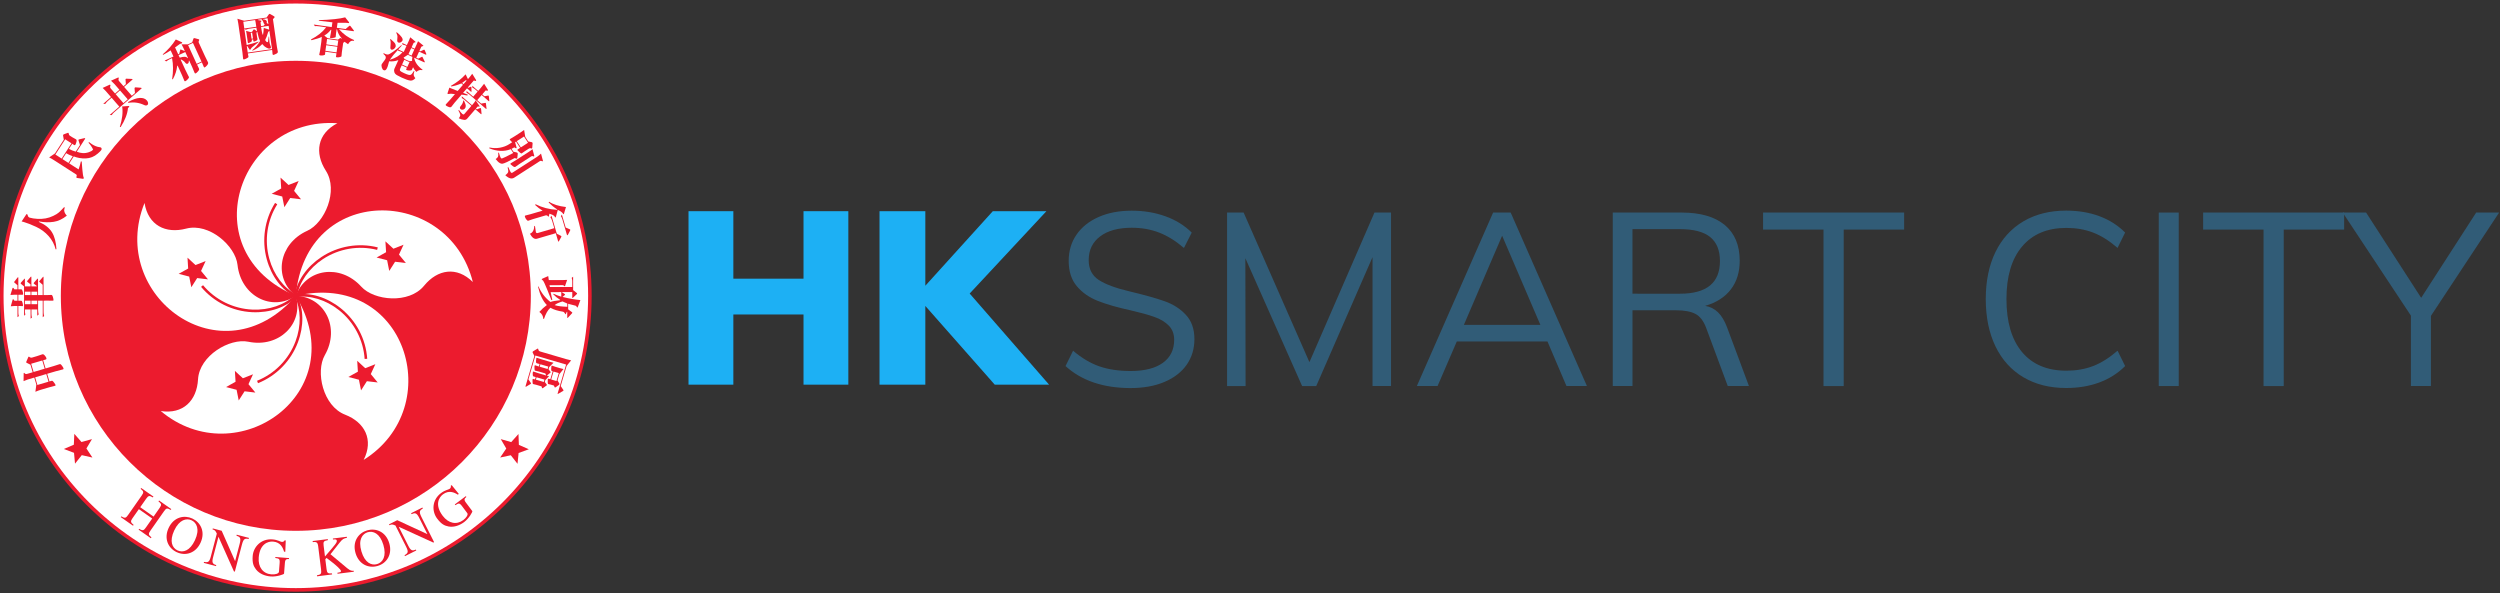<?xml version="1.0" encoding="utf-8"?>
<!-- Generator: Adobe Illustrator 14.0.0, SVG Export Plug-In . SVG Version: 6.00 Build 43363)  -->
<!DOCTYPE svg PUBLIC "-//W3C//DTD SVG 1.1//EN" "http://www.w3.org/Graphics/SVG/1.1/DTD/svg11.dtd">
<svg version="1.1" id="Layer_1" xmlns="http://www.w3.org/2000/svg" xmlns:xlink="http://www.w3.org/1999/xlink" x="0px" y="0px"
	 width="236px" height="56px" viewBox="66 0 236 56" enable-background="new 66 0 236 56" xml:space="preserve">
<rect x="66" y="0" width="236" height="56" fill="#333333" stroke="none"/>
<g>
	<g id="Layer_3">
		<g>
			<path fill="#1DB0F4" d="M141.852,19.936h4.231v16.376h-4.231v-6.625h-6.624v6.625h-4.232V19.936h4.232v6.371h6.624V19.936z"/>
			<path fill="#1DB0F4" d="M165.035,36.313h-5.129l-6.555-7.433v7.433h-4.324V19.936h4.324v7.038l6.371-7.038h5.06l-7.245,7.774
				L165.035,36.313z"/>
		</g>
		<g>
			<path fill="#315C77" d="M166.586,34.557l0.713-1.449c0.812,0.689,1.642,1.185,2.484,1.477c0.843,0.291,1.825,0.438,2.944,0.438
				c1.317,0,2.334-0.258,3.047-0.771c0.713-0.517,1.068-1.237,1.068-2.174c0-0.554-0.172-1-0.517-1.349
				c-0.345-0.346-0.798-0.617-1.357-0.813c-0.559-0.199-1.307-0.406-2.241-0.621c-1.259-0.272-2.292-0.575-3.105-0.896
				c-0.812-0.322-1.472-0.786-1.978-1.392c-0.506-0.605-0.76-1.399-0.76-2.38c0-0.936,0.245-1.76,0.736-2.473
				c0.49-0.713,1.186-1.269,2.082-1.667c0.897-0.398,1.943-0.598,3.139-0.598c1.136,0,2.193,0.176,3.175,0.529
				c0.98,0.353,1.809,0.866,2.483,1.541l-0.735,1.449c-0.768-0.659-1.546-1.142-2.335-1.449c-0.79-0.306-1.652-0.46-2.588-0.46
				c-1.272,0-2.27,0.272-2.989,0.817c-0.722,0.544-1.081,1.292-1.081,2.242c0,0.828,0.313,1.449,0.942,1.863
				c0.628,0.414,1.596,0.774,2.898,1.081c1.411,0.337,2.519,0.648,3.324,0.931c0.805,0.284,1.476,0.71,2.012,1.289
				c0.536,0.574,0.805,1.34,0.805,2.288c0,0.921-0.246,1.729-0.735,2.429c-0.491,0.695-1.192,1.235-2.104,1.619
				c-0.913,0.387-1.981,0.575-3.208,0.575C170.143,36.627,168.104,35.938,166.586,34.557z"/>
			<path fill="#315C77" d="M195.75,20.066h1.564v16.375h-1.748V24.275l-5.313,12.167h-1.334l-5.358-12.071l0.022,12.071h-1.748
				V20.066h1.564l6.21,14.122L195.75,20.066z"/>
			<path fill="#315C77" d="M213.874,36.441l-1.794-4.209h-8.557l-1.816,4.209h-1.955l7.199-16.375h1.656l7.199,16.375H213.874z
				 M204.189,30.67h7.223l-3.611-8.418L204.189,30.67z"/>
			<path fill="#315C77" d="M231.1,36.441h-2l-2.024-5.45c-0.246-0.675-0.587-1.128-1.022-1.356c-0.438-0.23-1.055-0.346-1.853-0.346
				h-4.095v7.152h-1.862V20.066h6.509c1.764,0,3.116,0.391,4.061,1.173c0.941,0.782,1.414,1.909,1.414,3.381
				c0,1.073-0.279,1.974-0.838,2.702c-0.562,0.729-1.369,1.247-2.428,1.553c0.477,0.077,0.881,0.279,1.221,0.609
				c0.336,0.33,0.619,0.802,0.85,1.414L231.1,36.441z M224.591,27.726c2.517,0,3.772-1.027,3.772-3.082
				c0-1.012-0.307-1.767-0.92-2.266c-0.614-0.498-1.564-0.748-2.854-0.748h-4.484v6.095L224.591,27.726L224.591,27.726z"/>
			<path fill="#315C77" d="M238.139,36.441V21.676h-5.705v-1.61h13.316v1.61h-5.704v14.766H238.139L238.139,36.441z"/>
			<path fill="#315C77" d="M257.009,35.613c-1.143-0.674-2.021-1.646-2.633-2.908c-0.612-1.266-0.92-2.756-0.92-4.474
				c0-1.717,0.31-3.201,0.92-4.451c0.612-1.25,1.491-2.211,2.633-2.886c1.144-0.675,2.488-1.012,4.037-1.012
				c1.138,0,2.177,0.172,3.116,0.518c0.943,0.345,1.76,0.862,2.449,1.552l-0.713,1.449c-0.782-0.674-1.553-1.158-2.313-1.449
				c-0.759-0.291-1.6-0.437-2.52-0.437c-1.795,0-3.188,0.583-4.174,1.748c-0.99,1.166-1.482,2.822-1.482,4.968
				c0,2.162,0.49,3.83,1.472,5.003c0.979,1.172,2.376,1.759,4.188,1.759c0.92,0,1.759-0.146,2.518-0.437
				c0.762-0.291,1.529-0.775,2.313-1.449l0.713,1.449c-0.69,0.688-1.508,1.207-2.45,1.553c-0.94,0.345-1.979,0.518-3.116,0.518
				C259.497,36.627,258.15,36.289,257.009,35.613z"/>
			<path fill="#315C77" d="M269.786,36.441V20.066h1.886v16.375H269.786z"/>
			<path fill="#315C77" d="M279.678,36.441V21.676h-5.703v-1.61h13.313v1.61h-5.703v14.766H279.678L279.678,36.441z"/>
			<path fill="#315C77" d="M301.917,20.066l-6.438,9.752v6.623h-1.889v-6.646l-6.438-9.729h2.207l5.199,8.05l5.193-8.05H301.917z"/>
		</g>
	</g>
	<g>
		<path fill="#EC1B2E" d="M93.927,0C78.503,0,66,12.502,66,27.926s12.503,27.928,27.927,27.928
			c15.423,0,27.926-12.504,27.926-27.928S109.35,0,93.927,0L93.927,0z"/>
		<path fill="#FFFFFF" d="M93.927,55.518c-15.239,0-27.592-12.354-27.592-27.592c0-15.238,12.354-27.592,27.592-27.592
			c15.238,0,27.592,12.354,27.592,27.592C121.519,43.164,109.165,55.518,93.927,55.518L93.927,55.518z"/>
		<path fill="#EC1B2E" d="M93.927,50.109c12.251,0,22.184-9.932,22.184-22.185c0-12.251-9.932-22.184-22.184-22.184
			c-12.252,0-22.184,9.933-22.184,22.184C71.743,40.18,81.675,50.109,93.927,50.109L93.927,50.109z"/>
		<path fill="#FFFFFF" d="M93.927,27.926c-9.818-4.149-5.466-16.937,3.923-16.293c-1.899,0.976-2.174,2.798-1.089,4.485
			c1.214,1.889-0.113,4.928-1.754,5.667C92.307,23,91.767,26.239,93.927,27.926L93.927,27.926z"/>
		<path fill="#FFFFFF" d="M93.927,27.926c-6.98,8.057-17.797-0.035-14.284-8.767c0.341,2.109,1.989,2.933,3.929,2.422
			c2.172-0.571,4.653,1.63,4.849,3.42C88.741,27.944,91.655,29.458,93.927,27.926L93.927,27.926z"/>
		<path fill="#FFFFFF" d="M93.927,27.926c5.504,9.129-5.533,16.915-12.751,10.877c2.11,0.325,3.403-0.984,3.518-2.988
			c0.127-2.242,2.988-3.922,4.75-3.555C92.341,32.863,94.682,30.561,93.927,27.926L93.927,27.926z"/>
		<path fill="#FFFFFF" d="M93.927,27.926c10.382-2.413,14.376,10.489,6.403,15.488c0.963-1.906,0.115-3.542-1.755-4.27
			c-2.093-0.813-2.806-4.055-1.912-5.617C98.132,30.959,96.665,28.021,93.927,27.926L93.927,27.926z"/>
		<path fill="#FFFFFF" d="M93.927,27.926c0.913-10.619,14.417-10.432,16.708-1.304c-1.515-1.504-3.333-1.203-4.602,0.35
			c-1.421,1.739-4.723,1.417-5.933,0.083C98.11,24.864,94.864,25.351,93.927,27.926L93.927,27.926z"/>
		<polygon fill="#EC1B2E" points="93.396,18.692 92.844,19.559 92.643,18.55 91.647,18.293 92.545,17.792 92.482,16.765 
			93.237,17.462 94.193,17.086 93.763,18.02 94.417,18.813 		"/>
		<polygon fill="#EC1B2E" points="84.98,25.577 85.634,26.372 84.613,26.25 84.061,27.116 83.86,26.109 82.865,25.851 
			83.762,25.349 83.7,24.323 84.455,25.021 85.411,24.644 		"/>
		<polygon fill="#EC1B2E" points="88.928,35.708 89.885,35.332 89.455,36.266 90.108,37.059 89.087,36.938 88.535,37.805 
			88.334,36.797 87.34,36.539 88.236,36.037 88.174,35.012 		"/>
		<polygon fill="#EC1B2E" points="99.784,35.085 99.721,34.059 100.476,34.757 101.433,34.38 101.002,35.313 101.655,36.105 
			100.635,35.984 100.082,36.852 99.882,35.846 98.887,35.587 		"/>
		<polygon fill="#EC1B2E" points="102.544,24.568 101.549,24.31 102.446,23.809 102.383,22.782 103.138,23.479 104.095,23.103 
			103.664,24.036 104.318,24.831 103.297,24.709 102.745,25.576 		"/>
		<path fill="#EC1B2E" d="M93.982,27.818c-1.188-0.609-2.146-1.88-2.562-3.398c-0.478-1.742-0.204-3.613,0.753-5.134l-0.206-0.13
			c-0.992,1.578-1.277,3.52-0.782,5.327c0.441,1.607,1.419,2.901,2.685,3.55L93.982,27.818L93.982,27.818z"/>
		<path fill="#EC1B2E" d="M93.841,27.84c-0.946,0.941-2.451,1.458-4.023,1.385c-1.804-0.082-3.499-0.921-4.65-2.302l-0.187,0.156
			c1.195,1.433,2.954,2.303,4.825,2.392c1.664,0.076,3.197-0.455,4.206-1.458L93.841,27.84L93.841,27.84z"/>
		<path fill="#EC1B2E" d="M93.818,27.981c0.603,1.191,0.63,2.783,0.075,4.253c-0.637,1.689-1.959,3.043-3.627,3.711l0.091,0.227
			c1.73-0.693,3.103-2.097,3.764-3.852c0.588-1.559,0.557-3.18-0.086-4.449L93.818,27.981L93.818,27.981z"/>
		<path fill="#EC1B2E" d="M93.945,28.046c1.319-0.205,2.84,0.259,4.069,1.244c1.41,1.128,2.289,2.804,2.408,4.595l0.243-0.016
			c-0.125-1.859-1.036-3.6-2.5-4.77c-1.301-1.042-2.853-1.513-4.259-1.293L93.945,28.046L93.945,28.046z"/>
		<path fill="#EC1B2E" d="M101.661,23.353c-1.807-0.456-3.742-0.127-5.308,0.903c-1.392,0.916-2.32,2.247-2.547,3.651l0.241,0.038
			c0.212-1.318,1.124-2.621,2.439-3.486c1.509-0.993,3.374-1.31,5.115-0.87L101.661,23.353L101.661,23.353z"/>
		<polygon fill="#EC1B2E" points="74.157,42.336 74.724,43.193 73.721,42.966 73.081,43.77 72.987,42.746 72.025,42.387 
			72.97,41.98 73.015,40.954 73.692,41.727 74.683,41.452 		"/>
		<polygon fill="#EC1B2E" points="113.791,42.341 113.216,43.191 114.22,42.975 114.853,43.784 114.956,42.762 115.922,42.41 
			114.981,41.996 114.944,40.969 114.26,41.734 113.272,41.452 		"/>
		<path fill="#EC1B2E" d="M77.457,48.741c0.361,0.229,0.442,0.147,0.66-0.163l1.261-1.801c0.216-0.307,0.187-0.391-0.104-0.631
			l0.056-0.078l1.155,0.811l-0.055,0.079c-0.333-0.196-0.421-0.179-0.628,0.117l-0.565,0.806l1.26,0.885l0.565-0.809
			c0.216-0.309,0.187-0.391-0.104-0.629l0.056-0.08l1.156,0.811l-0.056,0.078c-0.333-0.195-0.421-0.177-0.627,0.118l-1.293,1.847
			c-0.192,0.272-0.207,0.383,0.103,0.629l-0.055,0.08L79.085,50l0.055-0.079c0.36,0.229,0.441,0.147,0.66-0.163l0.568-0.811
			l-1.259-0.883l-0.6,0.854c-0.192,0.274-0.206,0.384,0.104,0.631l-0.055,0.079l-1.156-0.811L77.457,48.741L77.457,48.741z"/>
		<path fill="#EC1B2E" d="M81.917,49.844c0.492-1.059,1.49-1.244,2.245-0.894c0.754,0.351,1.257,1.233,0.765,2.292
			c-0.455,0.98-1.407,1.271-2.24,0.885C81.854,51.738,81.461,50.825,81.917,49.844L81.917,49.844z M84.404,50.994
			c0.488-1.051,0.149-1.659-0.32-1.878c-0.469-0.22-1.153-0.082-1.641,0.967c-0.47,1.013-0.191,1.642,0.32,1.878
			C83.274,52.197,83.934,52.006,84.404,50.994L84.404,50.994z"/>
		<path fill="#EC1B2E" d="M89.477,50.874c-0.318-0.047-0.48-0.067-0.631,0.506l-0.678,2.583l-0.083-0.021l-1.455-3.256l-0.01-0.004
			l-0.502,1.914c-0.133,0.506-0.058,0.643,0.297,0.75l-0.025,0.094l-1.154-0.303l0.024-0.094c0.38,0.073,0.502,0.025,0.641-0.504
			l0.568-2.165c-0.137-0.299-0.209-0.345-0.405-0.396l0.024-0.095l0.839,0.222l1.261,2.855l0.01,0.002l0.431-1.641
			c0.148-0.563,0.021-0.639-0.307-0.752l0.024-0.094l1.154,0.303L89.477,50.874L89.477,50.874z"/>
		<path fill="#EC1B2E" d="M93.279,52.773c-0.225,0.002-0.356,0.002-0.385,0.36l-0.08,1.019c-0.006,0.07-0.702,0.312-1.259,0.267
			c-0.501-0.039-1.051-0.235-1.379-0.653c-0.245-0.313-0.374-0.625-0.321-1.287c0.067-0.852,0.792-1.645,1.865-1.56
			c0.511,0.04,0.731,0.226,0.893,0.239c0.04,0.002,0.209-0.01,0.25-0.149l0.112,0.009l-0.044,1.071l-0.116-0.01
			c-0.108-0.375-0.333-0.896-1.041-0.952c-0.48-0.038-1.25,0.223-1.351,1.502c-0.073,0.917,0.409,1.53,1.194,1.592
			c0.344,0.027,0.702-0.062,0.716-0.244l0.064-0.818c0.034-0.42-0.067-0.434-0.41-0.485l0.008-0.092l1.291,0.103L93.279,52.773
			L93.279,52.773z"/>
		<path fill="#EC1B2E" d="M97.42,50.836l1.319-0.165l0.012,0.097c-0.299,0.062-0.403,0.09-0.716,0.487l-0.838,1.065l1.331,1.111
			c0.373,0.321,0.573,0.491,0.858,0.445l0.012,0.096l-1.535,0.191l-0.012-0.096c0.266-0.043,0.351-0.061,0.337-0.17
			c-0.02-0.155-0.568-0.614-0.761-0.765l-0.6-0.462l-0.117,0.122l0.118,0.942c0.044,0.353,0.115,0.425,0.51,0.396l0.012,0.097
			l-1.419,0.179l-0.012-0.097c0.39-0.068,0.441-0.152,0.389-0.564l-0.273-2.18c-0.049-0.395-0.165-0.416-0.51-0.396l-0.012-0.096
			l1.43-0.18l0.012,0.096c-0.39,0.074-0.453,0.139-0.406,0.511l0.129,1.033c1.009-1.165,1.139-1.319,1.117-1.491
			c-0.017-0.135-0.114-0.134-0.362-0.113L97.42,50.836L97.42,50.836z"/>
		<path fill="#EC1B2E" d="M99.565,52.221c-0.331-1.119,0.295-1.918,1.092-2.154c0.798-0.235,1.758,0.093,2.089,1.213
			c0.307,1.035-0.214,1.883-1.095,2.144C100.772,53.684,99.873,53.257,99.565,52.221L99.565,52.221z M102.191,51.438
			c-0.328-1.108-0.985-1.344-1.481-1.195c-0.497,0.146-0.92,0.699-0.591,1.811c0.317,1.069,0.942,1.355,1.481,1.195
			C102.14,53.087,102.508,52.507,102.191,51.438L102.191,51.438z"/>
		<path fill="#EC1B2E" d="M105.918,47.996c-0.27,0.176-0.406,0.268-0.139,0.797l1.199,2.387l-0.077,0.037l-3.245-1.482l-0.009,0.007
			l0.889,1.768c0.234,0.468,0.38,0.519,0.718,0.366l0.043,0.087l-1.066,0.535l-0.043-0.086c0.333-0.196,0.395-0.312,0.148-0.802
			l-1.005-2c-0.3-0.133-0.384-0.119-0.565-0.028l-0.043-0.086l0.776-0.39l2.833,1.309l0.009-0.005l-0.762-1.515
			c-0.262-0.521-0.407-0.494-0.727-0.361l-0.043-0.088l1.066-0.534L105.918,47.996L105.918,47.996z"/>
		<path fill="#EC1B2E" d="M110.026,46.911c-0.167,0.149-0.266,0.237-0.05,0.526l0.611,0.813c0.042,0.058-0.321,0.698-0.768,1.032
			c-0.402,0.301-0.944,0.517-1.466,0.42c-0.392-0.074-0.693-0.223-1.091-0.754c-0.511-0.682-0.492-1.756,0.369-2.399
			c0.41-0.308,0.697-0.313,0.827-0.411c0.032-0.023,0.151-0.146,0.09-0.277l0.09-0.066l0.674,0.833l-0.093,0.069
			c-0.328-0.211-0.841-0.453-1.409-0.027c-0.386,0.289-0.791,0.992-0.021,2.02c0.551,0.733,1.317,0.877,1.946,0.404
			c0.276-0.205,0.486-0.51,0.376-0.654l-0.493-0.658c-0.252-0.338-0.336-0.28-0.628-0.094l-0.055-0.072l1.035-0.776L110.026,46.911
			L110.026,46.911z"/>
		<path fill="#EC1B2E" d="M71.994,34.77c-0.016-0.056-0.06-0.131-0.129-0.228c-0.085-0.118-0.13-0.151-0.152-0.161
			c-0.032-0.012-0.071-0.01-0.116,0.006c0,0-0.525,0.168-0.526,0.168l-0.749,0.221l-0.019,0.007l-0.006-0.019l-0.217-0.738
			l-0.005-0.019L70.095,34l0.224-0.064c0.039-0.013,0.087-0.039,0.056-0.145c-0.017-0.059-0.069-0.139-0.155-0.238
			c-0.082-0.096-0.158-0.132-0.225-0.105c0,0-0.507,0.17-0.508,0.171l-0.458,0.135c-0.092,0.026-0.182,0.004-0.27-0.071
			c-0.014-0.015-0.027-0.019-0.045-0.014c-0.02,0.007-0.036,0.021-0.047,0.049l-0.188,0.438c-0.01,0.021-0.012,0.039-0.008,0.053
			c0.004,0.014,0.017,0.025,0.037,0.035l0.36,0.18l0.008,0.004l0.002,0.008l0.202,0.688l0.006,0.019l-0.02,0.006L68.542,35.3
			c-0.097,0.028-0.177-0.001-0.24-0.087c-0.01-0.014-0.022-0.018-0.039-0.013c-0.019,0.006-0.027,0.016-0.027,0.034l-0.012,0.746
			c0.103-0.047,0.232-0.099,0.391-0.153l0.601-0.179l0.019-0.004l0.006,0.019l0.188,0.638l0.001,0.004v0.004l-0.089,0.676
			c0.156-0.07,0.325-0.135,0.503-0.188l0.792-0.232l0.561-0.147c0.022-0.006,0.037-0.017,0.044-0.026
			c0.007-0.013,0.007-0.027,0.001-0.05c-0.014-0.045-0.057-0.116-0.131-0.216c-0.091-0.121-0.135-0.159-0.155-0.17
			c-0.028-0.014-0.069-0.014-0.122,0.003l-0.149,0.044l-0.019,0.006l-0.005-0.021l-0.201-0.68l-0.006-0.021l0.019-0.007l0.792-0.232
			l0.677-0.177c0.026-0.007,0.043-0.019,0.052-0.033C72.001,34.82,72.002,34.797,71.994,34.77L71.994,34.77z M69.189,35.109
			l-0.019,0.006l-0.005-0.02l-0.217-0.736l-0.006-0.021l0.019-0.006l1.012-0.297l0.019-0.007l0.005,0.02l0.217,0.736l0.006,0.02
			l-0.02,0.006L69.189,35.109L69.189,35.109z M70.575,36.012l0.005,0.021l-0.019,0.005l-1.011,0.297l-0.02,0.006l-0.006-0.02
			l-0.2-0.68l-0.005-0.021l0.02-0.006l1.011-0.299l0.019-0.004l0.006,0.02L70.575,36.012L70.575,36.012z"/>
		<polygon fill="#FFFFFF" points="67.793,29.824 67.784,29.832 67.787,29.846 		"/>
		<polygon fill="#EC1B2E" points="69.657,29.676 69.649,29.684 69.651,29.693 		"/>
		<path fill="#FFFFFF" d="M70.172,29.822l-0.008,0.007c0.001,0.005,0.001,0.007,0.002,0.013L70.172,29.822L70.172,29.822z"/>
		<polygon fill="#FFFFFF" points="69.025,29.979 69.015,29.986 69.018,29.999 		"/>
		<path fill="#EC1B2E" d="M68.405,29.675l-0.008,0.007c0.001,0.006,0.001,0.01,0.003,0.014L68.405,29.675L68.405,29.675z"/>
		<rect x="67.195" y="28.275" fill="#EC1B2E" width="0.001" height="0.004"/>
		<polygon fill="#EC1B2E" points="67.281,28.259 67.282,28.259 67.282,28.259 		"/>
		<rect x="67.662" y="26.191" fill="#EC1B2E" width="0.001" height="0.002"/>
		<path fill="#EC1B2E" d="M68.125,27.821c0.041,0,0.058-0.019,0.058-0.062c0-0.064-0.013-0.142-0.038-0.23
			c-0.024-0.088-0.049-0.147-0.073-0.178c-0.022-0.027-0.051-0.041-0.089-0.041l-0.233,0.001h-0.019V27.29l-0.001-1.082
			c0-0.014-0.003-0.025-0.008-0.029c-0.001-0.002-0.006-0.006-0.019-0.006c-0.013,0-0.027,0.007-0.041,0.02
			c-0.01,0.013-0.31,0.398-0.31,0.398c-0.011,0.014-0.017,0.028-0.017,0.041c0,0.017,0.011,0.033,0.032,0.051l0.274,0.236
			l0.006,0.007v0.009v0.356v0.021h-0.02h-0.259h-0.011l-0.006-0.008l-0.083-0.117c-0.011-0.016-0.023-0.023-0.039-0.023
			c-0.018,0-0.032,0.009-0.044,0.025l-0.202,0.657c0.09-0.006,0.375-0.022,0.375-0.022h0.27h0.021v0.02l0.001,0.526v0.02h-0.02
			l-0.257,0.001h-0.012l-0.006-0.011c-0.053-0.098-0.07-0.115-0.074-0.118c-0.01-0.005-0.021-0.007-0.032-0.007
			c-0.025,0-0.042,0.008-0.054,0.025l-0.177,0.633c0.082-0.006,0.324-0.024,0.325-0.024h0.287h0.02v0.021l0.001,1.034l0.131-0.108
			c-0.032-0.112-0.049-0.209-0.049-0.287l-0.001-0.639v-0.021h0.02c0,0,0.178,0,0.179,0l0.195,0.012
			c0.014,0.002,0.021-0.004,0.024-0.006c0.009-0.01,0.021-0.031,0.02-0.082c0-0.053-0.015-0.131-0.042-0.231
			c-0.037-0.134-0.06-0.164-0.067-0.17c-0.017-0.015-0.038-0.021-0.065-0.021h-0.243h-0.02v-0.019l-0.001-0.526v-0.02h0.02
			L68.125,27.821L68.125,27.821z"/>
		<rect x="67.185" y="27.185" fill="#EC1B2E" width="0.002" height="0.004"/>
		<rect x="68.896" y="26.128" fill="#EC1B2E" width="0.001" height="0.004"/>
		<path fill="#EC1B2E" d="M70.99,28.021c-0.026-0.083-0.07-0.181-0.132-0.181c0,0-0.343,0.013-0.344,0.013h-0.382h-0.02v-0.02
			l-0.002-1.684c0-0.026-0.01-0.026-0.019-0.026c-0.014,0-0.025,0.007-0.038,0.021l-0.331,0.385
			c-0.015,0.018-0.022,0.034-0.022,0.048c0,0.014,0.01,0.029,0.029,0.044l0.293,0.256l0.006,0.006v0.009l0.001,0.942v0.021h-0.02
			h-0.397h-0.02v-0.02l-0.003-1.489c0-0.017-0.003-0.029-0.009-0.035c-0.004-0.004-0.012-0.007-0.021-0.007
			c-0.014,0.001-0.027,0.007-0.038,0.02l-0.313,0.356c-0.021,0.022-0.031,0.044-0.031,0.062c0,0.016,0.009,0.032,0.028,0.047
			l0.255,0.195l0.008,0.006V27v0.013v0.021h-0.02h-0.465h-0.02v-0.02l-0.001-0.864c0-0.037-0.016-0.037-0.025-0.037
			c-0.014,0-0.027,0.006-0.042,0.017c-0.013,0.015-0.317,0.381-0.318,0.382c-0.013,0.013-0.019,0.029-0.019,0.05
			c0,0.018,0.011,0.034,0.033,0.05l0.282,0.221l0.008,0.006v0.009v0.166v0.021h-0.02H68.37h-0.02v-0.02v-0.672
			c0-0.04-0.014-0.04-0.021-0.04c-0.009,0-0.02,0.006-0.03,0.017l-0.33,0.369c-0.014,0.017-0.021,0.036-0.021,0.059
			c0,0.018,0.006,0.031,0.019,0.04l0.295,0.244l0.007,0.005v0.009l0.004,2.767l0.124-0.131c-0.032-0.097-0.047-0.188-0.043-0.271
			v-0.176v-0.021h0.02h0.493h0.02v0.021l0.001,0.844l0.127-0.094c-0.031-0.135-0.047-0.26-0.047-0.368v-0.382v-0.021h0.02
			l0.509-0.001h0.02v0.02l0.001,0.57l0.132-0.121c-0.034-0.146-0.052-0.277-0.052-0.394L69.595,28.4v-0.02h0.021h0.396h0.02v0.02
			l0.003,1.551l0.13-0.122c-0.033-0.136-0.05-0.25-0.05-0.343L70.113,28.4v-0.02h0.02l0.435-0.001l0.361,0.007
			c0.069,0.002,0.094-0.006,0.102-0.01c0.012-0.007,0.018-0.029,0.018-0.061C71.048,28.248,71.029,28.149,70.99,28.021L70.99,28.021
			z M68.352,27.836v-0.281v-0.021h0.02h0.492h0.02v0.019v0.283v0.02h-0.02l-0.492,0.001h-0.02V27.836L68.352,27.836z M68.865,28.718
			h-0.492h-0.02v-0.021v-0.294v-0.02h0.02l0.492-0.001h0.021v0.021v0.294v0.021L68.865,28.718L68.865,28.718z M68.965,27.835v-0.282
			v-0.019h0.02l0.509-0.001h0.02v0.02v0.282v0.02h-0.02l-0.509,0.001h-0.02V27.835L68.965,27.835z M69.495,28.716l-0.509,0.001
			h-0.02v-0.02v-0.295v-0.021h0.02l0.509-0.001h0.02v0.02v0.295v0.021H69.495L69.495,28.716z"/>
		<path fill="#EC1B2E" d="M69.672,20.921l0.005-0.017l0.018,0.003c0.488,0.087,0.952,0.098,1.377,0.033
			c0.418-0.063,0.833-0.258,1.235-0.579c-0.211-0.228-0.289-0.447-0.229-0.652c0.009-0.032,0.024-0.063,0.04-0.095l-0.062-0.064
			c-0.208,0.226-0.374,0.394-0.491,0.5c-0.121,0.108-0.303,0.22-0.541,0.333c-0.237,0.114-0.479,0.191-0.717,0.234
			c-0.238,0.042-0.5,0.057-0.779,0.042c-0.279-0.016-0.52-0.052-0.715-0.11c-0.099-0.029-0.162-0.093-0.186-0.193
			c-0.027-0.11-0.058-0.135-0.075-0.139c-0.021-0.007-0.042-0.004-0.063,0.008l-0.447,0.678c0.073,0.018,0.145,0.036,0.211,0.056
			c0.308,0.09,0.694,0.242,1.148,0.45c0.457,0.21,0.856,0.504,1.187,0.875c0.326,0.367,0.549,0.789,0.665,1.255l0.076-0.016
			c-0.037-0.668-0.181-1.209-0.429-1.607c-0.249-0.402-0.66-0.725-1.219-0.962l-0.017-0.007l0.005-0.018L69.672,20.921
			L69.672,20.921z"/>
		<rect x="73.261" y="16.799" fill="#EC1B2E" width="0.002" height="0.003"/>
		<rect x="73.968" y="13.037" fill="#EC1B2E" width="0.003" height="0.004"/>
		<path fill="#EC1B2E" d="M75.592,14.021c-0.013-0.042-0.035-0.074-0.066-0.094c-0.027-0.017-0.071-0.029-0.13-0.035
			c-0.226-0.025-0.469-0.121-0.724-0.284c-0.087-0.056-0.174-0.121-0.258-0.192l-0.065,0.054c0.17,0.176,0.315,0.386,0.432,0.627
			l0.005,0.01l-0.006,0.009c0,0-0.02,0.031-0.02,0.03c-0.049,0.082-0.173,0.155-0.381,0.225c-0.203,0.068-0.4,0.095-0.585,0.081
			c-0.185-0.014-0.361-0.054-0.522-0.122l-0.022-0.008l0.012-0.022l0.765-1.19c0.027-0.042,0.012-0.052,0.005-0.056
			c-0.009-0.006-0.026-0.013-0.062-0.014c-0.036,0.008-0.515,0.122-0.515,0.122c-0.021,0.004-0.036,0.015-0.047,0.034
			c-0.011,0.018-0.012,0.033-0.002,0.051l0.001,0.002l0.001,0.001l0.138,0.435l0.003,0.008l-0.005,0.008l-0.386,0.6l-0.008,0.013
			l-0.015-0.004c-0.225-0.062-0.429-0.144-0.607-0.246l-0.018-0.01l0.011-0.018l0.286-0.444l0.011-0.017l0.017,0.011l0.164,0.105
			c0.031,0.021,0.073,0.035,0.12-0.037c0.03-0.048,0.062-0.136,0.097-0.262c0.033-0.122,0.019-0.2-0.043-0.24
			c0,0-0.365-0.204-0.366-0.205l-0.213-0.137c-0.062-0.04-0.1-0.113-0.114-0.22v-0.001v-0.001c0.001-0.018-0.005-0.03-0.018-0.038
			c-0.018-0.012-0.039-0.014-0.063-0.007c0,0-0.371,0.135-0.372,0.135c-0.026,0.009-0.046,0.024-0.062,0.048
			c-0.013,0.02-0.017,0.038-0.013,0.057l0.07,0.397l0.001,0.009l-0.004,0.006l-0.824,1.281l-0.002,0.002l-0.003,0.003l-0.55,0.381
			c0.133,0.063,0.31,0.165,0.529,0.307l2.021,1.3c0.058,0.037,0.069,0.103,0.033,0.195c-0.016,0.041-0.019,0.073-0.009,0.097
			c0.008,0.017,0.023,0.03,0.046,0.039c0.034,0.005,0.573,0.081,0.573,0.081c0.026,0.003,0.045-0.007,0.062-0.032
			c0.017-0.026,0.019-0.052,0.007-0.078c-0.053-0.106-0.097-0.365-0.132-0.793l-0.057-0.729l-0.08-0.009
			c-0.048,0.225-0.118,0.47-0.207,0.731l-0.008,0.024l-0.021-0.014l-0.844-0.542l-0.017-0.01l0.011-0.017l0.406-0.632l0.009-0.013
			l0.016,0.006c0.148,0.061,0.324,0.109,0.522,0.145c0.197,0.035,0.401,0.047,0.606,0.039c0.204-0.008,0.402-0.051,0.588-0.125
			c0.186-0.075,0.365-0.187,0.532-0.331c0.167-0.145,0.265-0.238,0.291-0.28c0,0,0.045-0.061,0.044-0.06
			C75.595,14.108,75.605,14.061,75.592,14.021L75.592,14.021z M71.82,14.968l-0.017-0.01l-0.558-0.359l-0.017-0.011l0.011-0.017
			l0.904-1.405l0.011-0.018l0.017,0.011l0.559,0.359l0.017,0.011l-0.011,0.017l-0.904,1.406L71.82,14.968L71.82,14.968z
			 M72.856,14.769l-0.383,0.596l-0.011,0.017l-0.017-0.011l-0.538-0.345l-0.016-0.011l0.01-0.017l0.334-0.52l0.011-0.016l0.016,0.01
			c0.168,0.099,0.365,0.188,0.583,0.267l0.024,0.008L72.856,14.769L72.856,14.769z"/>
		<rect x="77.153" y="7.315" fill="#EC1B2E" width="0" height="0.002"/>
		<path fill="#EC1B2E" d="M79.36,8.351c0.006-0.005,0.014-0.013,0.014-0.021c0-0.005-0.002-0.012-0.008-0.019
			c-0.01-0.011-0.026-0.02-0.047-0.025c-0.025-0.001-0.538-0.042-0.539-0.042c-0.006,0-0.02,0.001-0.046,0.024
			C78.71,8.289,78.7,8.309,78.701,8.329l0.036,0.446l0.001,0.01l-0.007,0.007l-0.272,0.235l-0.015,0.014l-0.013-0.015l-0.705-0.811
			L77.713,8.2l0.016-0.013l0.767-0.666c0.018-0.016,0.021-0.025,0.021-0.03c0-0.002,0-0.007-0.005-0.012
			c-0.007-0.009-0.027-0.021-0.072-0.028c0,0-0.522-0.024-0.521-0.024c-0.016,0-0.033,0.008-0.052,0.024
			c-0.016,0.013-0.021,0.029-0.016,0.047v0.001v0.002l0.03,0.432l0.001,0.01L77.874,7.95l-0.2,0.175l-0.015,0.013l-0.013-0.016
			l-0.398-0.458c-0.06-0.069-0.078-0.142-0.052-0.215c0.02-0.059,0.021-0.098,0.002-0.121c-0.012-0.014-0.026-0.018-0.045-0.012
			L76.48,7.618c0.056,0.046,0.162,0.147,0.328,0.319l0.452,0.521l0.013,0.015l-0.016,0.013l-0.378,0.328l-0.015,0.014L76.85,8.813
			l-0.4-0.462c-0.066-0.075-0.074-0.169-0.025-0.28c0.005-0.013,0.01-0.032-0.012-0.058c-0.018-0.021-0.038-0.025-0.064-0.015
			L75.693,8.3c0.042,0.042,0.137,0.137,0.296,0.3l0.475,0.547l0.013,0.015l-0.015,0.014L75.744,9.8l0.194,0.008
			c0.081-0.113,0.155-0.201,0.222-0.258l0.357-0.311l0.015-0.013l0.014,0.015l0.704,0.81l0.014,0.015l-0.016,0.013l-0.89,0.773
			l0.191,0.014c0.053-0.093,0.125-0.182,0.221-0.264L79.36,8.351L79.36,8.351z M76.932,8.905L76.919,8.89l0.015-0.013l0.377-0.329
			l0.016-0.013L77.34,8.55l0.704,0.81l0.013,0.015L78.042,9.39l-0.378,0.329l-0.015,0.013l-0.014-0.015L76.932,8.905L76.932,8.905z"
			/>
		<path fill="#EC1B2E" d="M78.141,10.006l-0.608,0.042c0.084,0.555,0.01,1.201-0.221,1.925l0.077,0.025
			c0.414-0.66,0.646-1.26,0.689-1.783v-0.007l0.005-0.005c0,0,0.111-0.119,0.11-0.119c0.018-0.02,0.017-0.037-0.002-0.06
			C78.181,10.013,78.164,10.006,78.141,10.006L78.141,10.006z"/>
		<path fill="#EC1B2E" d="M79.979,9.717c-0.014-0.083-0.053-0.163-0.116-0.235c-0.15-0.173-0.377-0.253-0.676-0.237
			c-0.298,0.016-0.668,0.147-1.098,0.389l0.023,0.077c0.511-0.093,1.018-0.024,1.505,0.206c0.127,0.06,0.226,0.055,0.302-0.011
			C79.973,9.86,79.992,9.798,79.979,9.717L79.979,9.717z"/>
		<polygon fill="#EC1B2E" points="81.707,5.796 81.696,5.792 81.687,5.797 		"/>
		<rect x="83.396" y="7.624" fill="#EC1B2E" width="0" height="0.001"/>
		<path fill="#EC1B2E" d="M85.629,5.87l-0.293-0.599l-0.573-1.252c-0.025-0.055-0.021-0.113,0.015-0.17
			c0.026-0.045,0.036-0.081,0.026-0.103c-0.009-0.019-0.029-0.034-0.059-0.044l-0.349-0.095c-0.043-0.011-0.076-0.011-0.097-0.002
			c-0.026,0.012-0.041,0.034-0.047,0.067v0.001v0.002l-0.109,0.318L84.14,4.002l-0.008,0.002L83.75,4.18l-0.004,0.002h-0.005
			L83.14,4.185c0.057,0.099,0.113,0.208,0.167,0.327l0.124,0.27l0.021,0.045l-0.046-0.019c0,0-0.307-0.123-0.307-0.124
			c-0.043-0.019-0.056-0.02-0.059-0.02c-0.005,0.003-0.016,0.014-0.025,0.052L82.92,5.077l-0.002,0.009L82.91,5.09l-0.068,0.031
			l-0.018,0.008L82.816,5.11l-0.284-0.619l-0.007-0.015l0.014-0.009c0.198-0.135,0.317-0.219,0.353-0.252
			c0.038-0.036,0.073-0.06,0.104-0.075c0.034-0.015,0.074-0.025,0.119-0.03c0.037-0.004,0.061-0.017,0.073-0.038
			c0.013-0.021,0.015-0.04,0.005-0.061C83.186,4,83.176,3.99,83.161,3.983l-0.565-0.257c-0.325,0.511-0.741,0.984-1.235,1.406
			l0.038,0.045c0.281-0.147,0.514-0.286,0.69-0.409l0.02-0.014l0.01,0.022l0.248,0.542l0.009,0.019l-0.019,0.008L81.54,5.72
			l0.158,0.074c0.129-0.097,0.234-0.165,0.311-0.199l0.209-0.096l0.022-0.01l0.005,0.024c0.115,0.571,0.117,1.23,0.005,1.957
			l0.064,0.015c0.229-0.416,0.368-0.841,0.412-1.26l0.001-0.012l0.011-0.004l0.01-0.009l0.018-0.008l0.009,0.018
			c0,0,0.409,0.893,0.409,0.895c0,0,0.194,0.463,0.195,0.465l0.019,0.055c0.015,0.032,0.042,0.065,0.114,0.032
			c0.057-0.026,0.125-0.082,0.202-0.166c0.1-0.108,0.119-0.152,0.122-0.167c0.003-0.029-0.002-0.061-0.018-0.094
			c0,0-0.052-0.095-0.053-0.096c0,0-0.285-0.576-0.285-0.577l-0.42-0.911l-0.009-0.019L83.07,5.62l0.014-0.007l0.01-0.005
			l0.01,0.008c0.013,0.009,0.064,0.04,0.151,0.089c0.091,0.051,0.173,0.128,0.246,0.228c0.065,0.09,0.137,0.115,0.218,0.078
			c0.03-0.014,0.058-0.045,0.083-0.094c0.025-0.048,0.031-0.1,0.018-0.156l-0.004-0.016l0.015-0.007l0.013-0.007l0.019-0.008
			l0.008,0.018c0,0,0.258,0.565,0.259,0.565l0.23,0.55c0.019,0.042,0.04,0.068,0.063,0.076c0.016,0.006,0.033,0.004,0.053-0.004
			c0.04-0.019,0.095-0.064,0.165-0.136c0.069-0.072,0.117-0.134,0.142-0.183c0.023-0.046,0.023-0.092-0.002-0.142L84.61,6.113
			l-0.008-0.018l0.018-0.009l0.418-0.192l0.019-0.008l0.008,0.02c0,0,0.175,0.412,0.175,0.413c0.01,0.025,0.023,0.041,0.039,0.047
			c0.013,0.005,0.031,0.003,0.052-0.006c0.06-0.028,0.137-0.099,0.229-0.21C85.648,6.041,85.671,5.949,85.629,5.87L85.629,5.87z
			 M83.736,5.461l-0.004,0.011l-0.013,0.035l-0.022-0.03c-0.106-0.141-0.346-0.154-0.713-0.039l-0.017,0.006L82.96,5.428
			l-0.095-0.207l-0.008-0.018l0.018-0.008l0.598-0.274l0.018-0.008L83.5,4.93l0.235,0.516l0.004,0.007L83.736,5.461L83.736,5.461z
			 M85.004,5.823l-0.422,0.193l-0.019,0.008l-0.008-0.019l-0.789-1.722l-0.009-0.018l0.019-0.008l0.422-0.194l0.018-0.008
			l0.009,0.018l0.789,1.723l0.008,0.018L85.004,5.823L85.004,5.823z"/>
		<rect x="83.04" y="4.666" fill="#EC1B2E" width="0.001" height="0.001"/>
		<path fill="#EC1B2E" d="M92.147,4.451l-0.379-2.638l-0.001-0.009l0.007-0.007l0.12-0.123c0.021-0.022,0.03-0.045,0.026-0.073
			c-0.003-0.025-0.015-0.042-0.036-0.053L91.5,1.323c-0.022-0.014-0.043-0.02-0.062-0.016C91.416,1.311,91.4,1.32,91.39,1.337
			l-0.219,0.312l-0.005,0.007l-0.008,0.001l-2.104,0.302L89.049,1.96l-0.004-0.001l-0.633-0.188c0.039,0.19,0.066,0.339,0.081,0.442
			c0,0,0.393,2.736,0.393,2.737c0,0,0.062,0.596,0.062,0.595c0.003,0.026,0.012,0.045,0.025,0.054
			c0.014,0.012,0.036,0.015,0.065,0.011c0.048-0.006,0.123-0.036,0.224-0.089c0.124-0.063,0.164-0.097,0.174-0.113
			c0.016-0.023,0.021-0.05,0.016-0.083L89.4,5.065l-0.004-0.021l0.021-0.002l2.251-0.323l0.02-0.003l0.003,0.02
			c0,0,0.017,0.121,0.017,0.122l0.023,0.264c0.002,0.017,0.013,0.033,0.034,0.047c0.02,0.014,0.042,0.019,0.068,0.016
			c0.02-0.003,0.076-0.024,0.236-0.104c0.123-0.062,0.174-0.132,0.157-0.214C92.226,4.864,92.147,4.452,92.147,4.451L92.147,4.451z
			 M91.361,2.445l0.003,0.02l0.043,0.304l0.004,0.032l-0.03-0.01l-0.483-0.157c-0.015,0.282-0.036,0.49-0.064,0.615l-0.003,0.013
			l-0.014,0.002l-0.011,0.001L90.79,3.267l-0.006-0.015c-0.036-0.098-0.081-0.323-0.137-0.685l-0.003-0.021l0.02-0.002l0.677-0.098
			L91.361,2.445L91.361,2.445z M90.851,1.786l0.388-0.056l0.02-0.002l0.003,0.02l0.069,0.48l0.006,0.042L91.3,2.248l-0.117-0.071
			l-0.015-0.009l0.006-0.016c0.015-0.039,0.021-0.076,0.015-0.112c-0.008-0.06-0.043-0.107-0.109-0.146
			c-0.066-0.04-0.143-0.061-0.228-0.063L90.835,1.83l-0.002-0.017V1.809L90.83,1.79L90.851,1.786L90.851,1.786z M90.366,1.861
			l0.008-0.005l0.004-0.002h0.005l0.304-0.044l0.048-0.007l-0.029,0.039l-0.016,0.02c0.083,0.045,0.141,0.122,0.17,0.232
			c0.028,0.107,0.065,0.166,0.111,0.175l0.031,0.006l-0.018,0.024l-0.088,0.122l-0.005,0.007L90.883,2.43l-0.221,0.032l-0.02,0.002
			l-0.002-0.02l-0.047-0.325l-0.001-0.01L90.6,2.102c0.069-0.063,0.08-0.1,0.077-0.119c-0.004-0.026-0.016-0.031-0.027-0.033
			l-0.276-0.052l-0.046-0.009L90.366,1.861L90.366,1.861z M89.057,2.672l-0.086-0.597l-0.003-0.02l0.02-0.003l1.081-0.155
			l0.019-0.003l0.003,0.019c0,0,0.046,0.229,0.046,0.23l0.052,0.364l0.003,0.021l-0.02,0.002L89.08,2.689l-0.021,0.002L89.057,2.672
			L89.057,2.672z M91.657,4.638l-2.251,0.323l-0.02,0.003l-0.003-0.021L89.301,4.37l-0.003-0.02l0.02-0.003l0.01-0.002l0.015-0.001
			l0.006,0.013c0.02,0.039,0.055,0.094,0.106,0.165c0.052,0.071,0.086,0.123,0.103,0.151c0.018,0.032,0.033,0.03,0.038,0.03
			c0.034-0.005,0.063-0.035,0.086-0.088c0.027-0.063,0.08-0.126,0.159-0.189l0.571-0.456l-0.015-0.04
			c-0.374,0.131-0.743,0.236-1.093,0.313l-0.021,0.004L89.28,4.226l-0.21-1.464L89.063,2.72L89.1,2.743l0.1,0.063
			c0.124-0.051,0.208-0.08,0.254-0.086l0.731-0.105l0.019-0.002l0.003,0.019l0.054,0.287l0.009,0.048l-0.04-0.031l-0.22-0.158
			c-0.024-0.001-0.038-0.001-0.044,0c-0.02,0.002-0.032,0.013-0.04,0.031L89.925,2.81l-0.001,0.001l-0.125,0.185l-0.005,0.008
			h-0.009l-0.139,0.021h-0.004h-0.003l-0.412-0.113C89.247,3,89.265,3.1,89.281,3.21l0.061,0.422l0.046,0.35
			c0.005,0.041,0.017,0.069,0.035,0.082c0.012,0.009,0.028,0.013,0.049,0.01C89.484,4.073,89.519,4.061,89.625,4
			c0.105-0.061,0.133-0.084,0.14-0.093c0.011-0.013,0.015-0.028,0.013-0.044l-0.01-0.108l-0.001-0.019l0.019-0.002l0.09-0.013
			l0.02-0.003l0.003,0.02l0.02,0.139c0.002,0.017,0.008,0.029,0.018,0.036c0.012,0.009,0.033,0.012,0.061,0.008
			c0.031-0.003,0.096-0.031,0.19-0.077c0.089-0.045,0.128-0.103,0.118-0.175c0,0-0.042-0.187-0.042-0.188L90.21,3.103l-0.001-0.009
			l0.005-0.007l0.049-0.061l0.027-0.033l0.008,0.042c0.062,0.331,0.145,0.61,0.249,0.829l0.004,0.01l-0.006,0.008
			c-0.188,0.317-0.437,0.608-0.739,0.866l0.032,0.034c0.352-0.146,0.657-0.35,0.906-0.608l0.016-0.016l0.014,0.018
			c0.11,0.142,0.234,0.249,0.367,0.32c0.133,0.071,0.236,0.102,0.307,0.091c0.101-0.014,0.143-0.061,0.13-0.146
			c-0.006-0.042-0.026-0.101-0.061-0.174c-0.036-0.076-0.062-0.171-0.077-0.28c-0.015-0.103-0.03-0.281-0.043-0.529l-0.035-0.003
			c-0.048,0.438-0.056,0.464-0.058,0.472c-0.008,0.029-0.028,0.046-0.057,0.05c-0.029,0.004-0.054-0.001-0.076-0.016
			c-0.013-0.009-0.041-0.035-0.139-0.165l-0.008-0.01l0.007-0.012c0.102-0.186,0.196-0.438,0.282-0.752V3.017l0.003-0.003
			c0.025-0.029,0.055-0.056,0.088-0.082l0.027-0.021l0.005,0.034l0.24,1.669l0.002,0.02L91.657,4.638L91.657,4.638z M89.882,3.637
			l-0.02,0.003l-0.097,0.013l-0.02,0.003l-0.003-0.02L89.669,3.12L89.666,3.1l0.02-0.003l0.096-0.014l0.02-0.003l0.002,0.021
			l0.075,0.516L89.882,3.637L89.882,3.637z"/>
		<polygon fill="#EC1B2E" points="90.005,2.776 90.01,2.778 90.016,2.779 		"/>
		<polygon fill="#EC1B2E" points="89.208,2.811 89.2,2.806 89.19,2.81 		"/>
		<polygon fill="#EC1B2E" points="90.005,2.776 90.01,2.778 90.016,2.779 		"/>
		<rect x="98.945" y="2.096" fill="#EC1B2E" width="0" height="0.004"/>
		<path fill="#EC1B2E" d="M98.033,2.792l-0.036-0.041l0.054,0.007l1.302,0.185c0.037,0.005,0.051-0.002,0.057-0.005
			c0.002-0.002,0.006-0.006,0.008-0.015c0.002-0.015-0.007-0.036-0.026-0.06c0,0-0.318-0.414-0.318-0.413
			c-0.01-0.013-0.025-0.02-0.045-0.023c-0.023-0.002-0.042,0.003-0.059,0.02l-0.343,0.29L98.62,2.743l-0.01-0.002l-0.792-0.113
			l-0.02-0.002l0.003-0.02l0.062-0.435l0.002-0.019l0.019,0.001c0.093,0.006,0.247,0.006,0.458-0.001
			c0.217-0.007,0.354-0.006,0.422,0.004c0.036,0.005,0.068,0.013,0.095,0.023c0.021,0.008,0.041,0.008,0.062,0
			c0.021-0.008,0.03-0.02,0.033-0.039c0.002-0.013-0.001-0.029-0.009-0.045l-0.362-0.458c-0.502,0.138-1.336,0.227-2.481,0.265
			L96.099,1.96c0.336,0.048,0.759,0.096,1.259,0.144l0.021,0.001l-0.003,0.021l-0.058,0.41l-0.003,0.02l-0.02-0.002l-1.672-0.238
			l0.1,0.152c0.082-0.015,0.225-0.009,0.438,0.021l0.592,0.085l0.034,0.005l-0.021,0.026c-0.333,0.434-0.808,0.81-1.41,1.118
			l0.043,0.074c0.479-0.119,0.798-0.221,0.947-0.305l0.033-0.019l-0.004,0.038c0,0-0.044,0.45-0.044,0.451
			c0,0-0.117,0.825-0.118,0.826c0,0-0.075,0.363-0.075,0.362c-0.003,0.015,0,0.026,0.006,0.036c0.011,0.016,0.04,0.036,0.116,0.047
			c0.085,0.012,0.179,0.007,0.277-0.015c0.126-0.028,0.144-0.06,0.146-0.071L96.705,4.9l0.002-0.021l0.021,0.003l1.014,0.144
			l0.02,0.002l-0.002,0.02l-0.044,0.309c-0.001,0.01-0.006,0.042,0.086,0.054c0.081,0.012,0.175,0.004,0.279-0.022
			c0.134-0.033,0.152-0.067,0.154-0.08c0,0,0.036-0.376,0.036-0.377l0.121-0.853c0.005-0.036,0.029-0.064,0.07-0.084
			c0.043-0.02,0.047-0.032,0.047-0.032l0.007-0.029l0.024,0.02c0.145,0.111,0.249,0.184,0.313,0.219
			c0.092-0.143,0.17-0.235,0.239-0.278c0.072-0.045,0.156-0.06,0.25-0.047c0.018,0.002,0.037,0.007,0.055,0.012l0.036-0.075
			C98.893,3.567,98.422,3.233,98.033,2.792L98.033,2.792z M97.845,4.438l-0.07,0.489l-0.003,0.021l-0.02-0.002L96.739,4.8
			l-0.02-0.002l0.002-0.02l0.069-0.49l0.003-0.02l0.02,0.003l1.015,0.143l0.02,0.002L97.845,4.438L97.845,4.438z M97.929,3.848
			l-0.067,0.47l-0.003,0.02l-0.02-0.002l-1.014-0.144l-0.02-0.003l0.002-0.02l0.067-0.471l0.002-0.019l0.02,0.002l1.015,0.144
			l0.02,0.002L97.929,3.848L97.929,3.848z M98.249,3.634l-0.01,0.009l-0.014,0.013l-0.013-0.013
			c-0.051-0.047-0.075-0.056-0.085-0.058c-0.005-0.001-0.008,0-0.009,0.002l-0.001,0.001L98.113,3.59l-0.205,0.147l-0.006,0.004
			L97.894,3.74L96.93,3.604l-0.005-0.001L96.92,3.6l-0.285-0.225l-0.023-0.018l0.025-0.016c0.237-0.141,0.435-0.318,0.588-0.524
			l0.007-0.01l0.011,0.002l0.013,0.001l0.02,0.002l-0.003,0.021c0,0-0.037,0.253-0.037,0.255l-0.088,0.474l0,0l0,0
			c0,0,0.006,0.013,0.064,0.021c0.081,0.012,0.183,0.007,0.301-0.015c0.155-0.027,0.171-0.062,0.173-0.071
			c0,0,0.041-0.38,0.041-0.381l0.046-0.327l0.003-0.021l0.019,0.003l0.009,0.001l0.014,0.002l0.003,0.014
			c0.056,0.295,0.199,0.569,0.426,0.814l0.013,0.015L98.249,3.634L98.249,3.634z"/>
		<path fill="#FFFFFF" d="M105.219,7.368c-0.003,0.004-0.007,0.006-0.011,0.011c0.004,0.005,0.006,0.009,0.011,0.015V7.368
			L105.219,7.368z"/>
		<rect x="106.241" y="5.088" fill="#EC1B2E" width="0.001" height="0.003"/>
		<rect x="106.1" y="5.828" fill="#EC1B2E" width="0.001" height="0.002"/>
		<path fill="#EC1B2E" d="M106.098,4.748c-0.017-0.039-0.031-0.05-0.038-0.053c-0.017-0.008-0.038-0.006-0.062,0.005L105.7,4.841
			l-0.008,0.004l-0.008-0.004l-0.072-0.032l-0.018-0.008l0.008-0.018l0.162-0.355c0.013-0.027,0.05-0.047,0.118-0.063
			c0.078-0.019,0.087-0.034,0.087-0.034s0.009-0.021-0.067-0.081l-0.44-0.358c-0.032,0.074-0.13,0.304-0.13,0.304l-0.175,0.384
			l-0.008,0.019l-0.019-0.008l-0.256-0.118l-0.018-0.008l0.008-0.019l0.174-0.38c0.012-0.026,0.048-0.045,0.114-0.06
			c0.075-0.017,0.083-0.031,0.084-0.031c0-0.001,0.009-0.024-0.079-0.094l-0.428-0.361c-0.032,0.079-0.133,0.329-0.133,0.329
			l-0.18,0.393l-0.008,0.018l-0.018-0.008l-0.432-0.198l0.053,0.164c0.103,0.013,0.195,0.038,0.273,0.074l0.071,0.033l0.019,0.009
			l-0.008,0.018l-0.245,0.538l-0.008,0.018L104.094,4.9l-0.473-0.216l-0.024-0.011l0.018-0.021l0.314-0.348l-0.038-0.044
			c-0.269,0.239-0.53,0.448-0.774,0.619c-0.256,0.181-0.421,0.269-0.506,0.27c-0.082,0.001-0.168-0.019-0.253-0.058
			c-0.042-0.019-0.086-0.046-0.131-0.075l-0.043,0.067c0.13,0.106,0.204,0.191,0.224,0.258c0.02,0.07,0.014,0.141-0.019,0.21
			c-0.029,0.062-0.088,0.15-0.183,0.267c-0.09,0.113-0.146,0.19-0.164,0.23c-0.039,0.084-0.039,0.194,0,0.325
			c0.04,0.13,0.099,0.214,0.179,0.251c0.124,0.057,0.226-0.008,0.312-0.195c0.056-0.123,0.098-0.245,0.124-0.363
			c0.027-0.123,0.05-0.209,0.072-0.265l0.006-0.014l0.015,0.001c0.288,0.024,0.561-0.009,0.813-0.102l0.045-0.016l-0.02,0.043
			l-0.363,0.795c-0.033,0.074-0.034,0.173-0.001,0.293c0.032,0.121,0.12,0.221,0.261,0.301c0.146,0.083,0.297,0.159,0.45,0.229
			c0.358,0.165,0.629,0.257,0.804,0.276c0.166,0.019,0.323-0.06,0.47-0.229c-0.109-0.131-0.163-0.249-0.157-0.349
			c0.005-0.096,0.028-0.196,0.067-0.297l-0.046-0.036c-0.023,0.033-0.06,0.089-0.112,0.17c-0.064,0.099-0.121,0.162-0.173,0.19
			c-0.054,0.03-0.13,0.031-0.234,0.004c-0.098-0.024-0.233-0.077-0.402-0.154c-0.209-0.096-0.331-0.166-0.371-0.215
			c-0.043-0.052-0.047-0.119-0.01-0.197l0.142-0.311l0.008-0.018l0.019,0.009l0.457,0.208l0.019,0.008l-0.01,0.019l-0.066,0.133
			c-0.005,0.01-0.006,0.02-0.003,0.029c0.006,0.015,0.025,0.031,0.055,0.044c0.072,0.033,0.169,0.048,0.288,0.043
			c0.151-0.005,0.187-0.037,0.195-0.055l0.1-0.219l0.019-0.04l0.018,0.04c0.06,0.134,0.159,0.269,0.293,0.401
			c0.174-0.158,0.357-0.212,0.546-0.163l0.043-0.042c-0.452-0.322-0.718-0.691-0.792-1.095l-0.006-0.038l0.035,0.016l0.905,0.413
			c0.013,0.006,0.031,0.012,0.044,0.007c0.008-0.003,0.014-0.01,0.02-0.021c0.004-0.01,0.004-0.021,0-0.034
			c-0.006-0.013-0.203-0.42-0.203-0.42c-0.018-0.037-0.03-0.046-0.034-0.048c-0.021-0.009-0.032-0.002-0.04,0.005l-0.002,0.002
			l-0.003,0.001l-0.332,0.159l-0.008,0.004l-0.009-0.004l-0.154-0.07l-0.018-0.008l0.008-0.018l0.246-0.539l0.008-0.018l0.019,0.008
			l0.577,0.263c0.038,0.018,0.059,0.017,0.068,0.014c0.007-0.002,0.013-0.008,0.017-0.017c0.006-0.013,0.007-0.032,0.001-0.053
			C106.236,5.076,106.098,4.748,106.098,4.748L106.098,4.748z M102.86,5.625l-0.053,0.016l0.03-0.047
			c0.168-0.255,0.408-0.545,0.711-0.863l0.021-0.023l0.012,0.03l0.027,0.069c0.054,0.001,0.122,0.021,0.212,0.062l0.145,0.061
			l0.025,0.01l-0.018,0.021C103.721,5.25,103.348,5.475,102.86,5.625L102.86,5.625z M104.648,5.888l-0.188,0.411l-0.009,0.019
			l-0.017-0.008l-0.461-0.211l-0.018-0.009l0.009-0.018l0.187-0.411l0.009-0.018l0.018,0.009l0.461,0.21l0.019,0.008L104.648,5.888
			L104.648,5.888z M104.93,5.387c-0.025,0.128-0.035,0.244-0.031,0.345v0.019l-0.019,0.001l-0.23,0.024h-0.005l-0.005-0.002
			l-0.43-0.196l-0.004-0.003l-0.003-0.004l-0.091-0.118l-0.016-0.02l0.023-0.01c0.019-0.009,0.1-0.058,0.372-0.242l0.009-0.007
			l0.011,0.005l0.407,0.186l0.014,0.007L104.93,5.387L104.93,5.387z M105.105,4.689l-0.246,0.538l-0.008,0.019l-0.018-0.008
			l-0.257-0.118l-0.019-0.008l0.009-0.018l0.246-0.539l0.008-0.018l0.018,0.008l0.257,0.117l0.018,0.009L105.105,4.689
			L105.105,4.689z"/>
		<path fill="#EC1B2E" d="M103.504,3.701c-0.026,0.169,0.005,0.271,0.097,0.313c0.068,0.03,0.141,0.024,0.223-0.021
			c0.083-0.044,0.14-0.099,0.169-0.163c0.078-0.169-0.101-0.433-0.53-0.78l-0.061,0.024l0.083,0.204
			C103.526,3.379,103.532,3.521,103.504,3.701L103.504,3.701z"/>
		<path fill="#EC1B2E" d="M102.87,4.205c-0.026,0.265-0.019,0.356-0.009,0.387c0.014,0.042,0.039,0.07,0.074,0.085
			c0.063,0.029,0.134,0.02,0.215-0.03c0.083-0.051,0.144-0.12,0.183-0.204c0.035-0.076,0.032-0.167-0.007-0.273
			c-0.04-0.107-0.191-0.268-0.448-0.48l-0.061,0.024C102.871,3.833,102.89,3.996,102.87,4.205L102.87,4.205z"/>
		<rect x="111.927" y="10.249" fill="#FFFFFF" width="0.001" height="0.003"/>
		<rect x="111.459" y="10.729" fill="#EC1B2E" width="0.002" height="0.004"/>
		<rect x="112.054" y="8.468" fill="#FFFFFF" width="0" height="0.004"/>
		<rect x="112.192" y="9.519" fill="#FFFFFF" width="0.001" height="0.003"/>
		<path fill="#EC1B2E" d="M112.144,9.072c-0.001-0.017-0.008-0.03-0.021-0.042c-0.015-0.013-0.033-0.015-0.055-0.007h-0.001h-0.001
			l-0.326,0.065l-0.009,0.001l-0.007-0.006l-0.184-0.159l-0.016-0.014l0.013-0.015l0.304-0.351l0.008-0.009l0.011,0.002l0.146,0.029
			c0.009,0.002,0.024,0.002,0.041-0.018s0.019-0.046,0.006-0.08l-0.352-0.562c-0.068,0.084-0.316,0.396-0.317,0.397l-0.227,0.263
			l-0.014,0.015l-0.015-0.013l-0.551-0.478l0.018,0.185c0.097,0.043,0.172,0.086,0.22,0.129l0.26,0.224l0.015,0.014l-0.013,0.015
			l-0.393,0.454l-0.013,0.015l-0.015-0.013l-0.613-0.531v0.18c0.1,0.04,0.187,0.09,0.254,0.148l0.615,0.532l0.014,0.012
			l-0.011,0.015c0,0-0.173,0.246-0.174,0.248l-0.171,0.197l-0.013,0.015l-0.015-0.013l-0.951-0.824l0.007,0.17
			c0.075,0.03,0.155,0.081,0.238,0.153l0.651,0.563l0.015,0.014l-0.013,0.014l-0.668,0.771c-0.016,0.019-0.036,0.029-0.058,0.031
			c-0.036,0.002-0.076-0.017-0.124-0.059c-0.059-0.051-0.162-0.171-0.314-0.366l-0.055,0.052c0.052,0.077,0.098,0.163,0.133,0.255
			c0.039,0.102,0.054,0.174,0.046,0.222c-0.007,0.045-0.054,0.128-0.138,0.254c0.066,0.025,0.263,0.101,0.262,0.101
			c0.032,0.011,0.11,0.026,0.233,0.045c0.119,0.017,0.217-0.021,0.3-0.117l0.752-0.869l0.013-0.015l0.015,0.014l0.521,0.451
			c0.003,0.003,0.01,0.008,0.015,0.008c0.005-0.001,0.01-0.005,0.014-0.009c0.009-0.011,0.017-0.027,0.021-0.046
			c-0.002-0.025-0.045-0.461-0.045-0.461c-0.002-0.025-0.01-0.044-0.022-0.054c-0.018-0.016-0.04-0.02-0.065-0.012l-0.305,0.115
			l-0.011,0.004L111,10.313l-0.06-0.052l-0.015-0.013l0.013-0.015l0.15-0.173l0.007-0.008l0.011,0.001
			c0.144,0.022,0.167,0.004,0.17,0.001c0.008-0.01,0.011-0.021-0.003-0.038L110.93,9.52l-0.01-0.013l0.01-0.012l0.005-0.007
			l0.013-0.015l0.015,0.014l0.917,0.794c0.008,0.007,0.016,0.01,0.021,0.01c0.004-0.001,0.008-0.003,0.013-0.008
			c0.006-0.008,0.01-0.02,0.013-0.035c-0.004-0.038-0.056-0.489-0.056-0.488c-0.002-0.015-0.009-0.027-0.024-0.04
			c-0.013-0.011-0.032-0.014-0.057-0.007l-0.356,0.064l-0.01,0.001l-0.007-0.006l-0.351-0.304l-0.016-0.014l0.013-0.015l0.393-0.454
			l0.013-0.015l0.016,0.013l0.646,0.56c0.033,0.029,0.043,0.017,0.048,0.012c0.007-0.009,0.011-0.021,0.012-0.038
			C112.191,9.504,112.144,9.073,112.144,9.072L112.144,9.072z"/>
		<rect x="110.943" y="7.554" fill="#EC1B2E" width="0.001" height="0.003"/>
		<polygon fill="#EC1B2E" points="110.139,9.018 110.123,9.016 110.117,9.03 		"/>
		<path fill="#EC1B2E" d="M109.572,8.93h0.01l0.541,0.085l0.031-0.083l-0.413-0.159l-0.027-0.01l0.019-0.022l0.339-0.391
			l0.013-0.015l0.015,0.014l0.349,0.302c0.036,0.031,0.047,0.019,0.052,0.013c0.007-0.008,0.01-0.022,0.009-0.042l-0.007-0.38
			c-0.001-0.02-0.007-0.034-0.02-0.045c-0.016-0.014-0.031-0.016-0.049-0.006h-0.001l-0.001,0.001l-0.232,0.09l-0.011,0.005
			L110.18,8.28l-0.01-0.009l-0.016-0.013l0.014-0.015l0.551-0.636l0.008-0.009l0.012,0.003c0,0,0.141,0.041,0.142,0.042
			c0.013,0.004,0.032,0.006,0.053-0.02c0.016-0.018,0.018-0.039,0.009-0.067l-0.365-0.592c-0.058,0.076-0.245,0.32-0.246,0.32
			l-0.139,0.16l-0.02,0.023l-0.013-0.029l-0.207-0.422c-0.347,0.394-0.812,0.76-1.385,1.088l0.021,0.059
			c0.285-0.04,0.605-0.135,0.952-0.284l0.012-0.005l0.009,0.008l0.128,0.111l0.015,0.013l-0.013,0.015l-0.48,0.555l-0.009,0.011
			l-0.013-0.005l-0.772-0.306c-0.032,0.098-0.171,0.522-0.171,0.522c-0.009,0.029-0.003,0.051,0.018,0.069
			c0.01,0.009,0.037,0.017,0.101,0.001c0.06-0.014,0.125-0.022,0.198-0.022l0.344,0.034l0.039,0.004l-0.025,0.029
			c0,0-0.48,0.555-0.481,0.555l-0.333,0.359c-0.027,0.03-0.04,0.056-0.039,0.08c0.001,0.02,0.013,0.039,0.034,0.058
			c0.046,0.04,0.133,0.085,0.259,0.135c0.12,0.047,0.205,0.036,0.259-0.032c0,0,0.292-0.375,0.293-0.376l0.654-0.756L109.572,8.93
			L109.572,8.93z M109.64,7.843l-0.023-0.02l0.029-0.013c0.011-0.005,0.065-0.042,0.304-0.228l0.008-0.006l0.01,0.002l0.057,0.016
			l0.03,0.007l-0.021,0.025l-0.262,0.303l-0.013,0.015l-0.016-0.013L109.64,7.843L109.64,7.843z"/>
		<path fill="#EC1B2E" d="M109.479,10.301c0.059,0.051,0.126,0.068,0.206,0.055c0.08-0.015,0.147-0.052,0.199-0.112
			c0.058-0.066,0.085-0.151,0.083-0.25c-0.001-0.099-0.059-0.269-0.17-0.503l-0.071,0.012c-0.004,0.159-0.082,0.327-0.232,0.501
			C109.391,10.123,109.386,10.22,109.479,10.301L109.479,10.301z"/>
		<rect x="116.433" y="14.707" fill="#FFFFFF" width="0.001" height="0.002"/>
		<path fill="#EC1B2E" d="M117.072,14.501c-0.069,0.07-0.182,0.165-0.345,0.283l-2.341,1.509c-0.069,0.045-0.132,0.031-0.177-0.038
			c-0.051-0.08-0.125-0.239-0.22-0.472l-0.071,0.022c0.048,0.166,0.069,0.298,0.063,0.392c-0.007,0.098-0.1,0.211-0.28,0.343
			c0.32,0.306,0.603,0.385,0.839,0.232l2.417-1.559c0.07-0.045,0.143-0.042,0.217,0.009l-0.004-0.002
			c0.026,0.01,0.047,0.009,0.065-0.001c0.017-0.011,0.022-0.025,0.018-0.046L117.072,14.501L117.072,14.501z"/>
		<rect x="116.152" y="14.02" fill="#EC1B2E" width="0.008" height="0.001"/>
		<path fill="#EC1B2E" d="M114.572,14.927l0.007-0.003l0.008,0.001l0.174,0.047c0.021,0.006,0.036,0.004,0.048-0.003
			c0.013-0.009,0.02-0.022,0.022-0.041c0,0,0.047-0.426,0.046-0.425c0.001-0.019-0.005-0.04-0.019-0.062
			c-0.017-0.025-0.036-0.04-0.058-0.045l-0.328-0.074l-0.008-0.001l-0.004-0.007l-0.157-0.244l-0.012-0.019l0.019-0.01l0.231-0.124
			l0.01-0.005l0.009,0.005l0.13,0.073c0.021,0.012,0.037,0.012,0.053,0.001c0.022-0.014,0.029-0.035,0.021-0.065l-0.135-0.483
			l-0.004-0.014l0.013-0.008l0.062-0.041l0.017-0.011l0.011,0.017l0.359,0.556l0.011,0.017l-0.017,0.011l-0.219,0.142
			c-0.015,0.009-0.022,0.019-0.024,0.029c-0.003,0.013,0.002,0.029,0.014,0.047c0.02,0.031,0.076,0.085,0.167,0.163
			c0.113,0.097,0.16,0.124,0.179,0.13c0.024,0.008,0.043,0.004,0.061-0.011h0.001h0.001c0,0,0.267-0.188,0.268-0.188l0.369-0.238
			c0.099-0.063,0.184-0.071,0.255-0.023c0.02,0.004,0.038,0,0.056-0.011c0.016-0.01,0.027-0.024,0.032-0.042
			c0.002-0.02,0.037-0.445,0.037-0.444c0-0.017-0.006-0.037-0.021-0.061c-0.016-0.024-0.036-0.038-0.061-0.042l-0.326-0.068
			l-0.008-0.002l-0.004-0.007l-0.276-0.428l-0.002-0.003v-0.004l-0.104-0.642c-0.077,0.056-0.193,0.136-0.348,0.243l-0.561,0.361
			l-0.417,0.249c-0.02,0.011-0.03,0.023-0.033,0.036c-0.002,0.01,0.001,0.021,0.009,0.034c0.034,0.052,0.102,0.125,0.204,0.219
			l0.02,0.018l-0.022,0.014l-0.253,0.164c-0.253,0.164-0.548,0.276-0.876,0.336c-0.322,0.06-0.656,0.053-0.992-0.019l-0.026,0.074
			c0.725,0.298,1.405,0.33,2.021,0.091l0.015-0.006l0.009,0.014l0.212,0.329l0.011,0.017l-0.019,0.011
			c-0.206,0.116-0.429,0.23-0.661,0.34c-0.354,0.167-0.389,0.167-0.402,0.168c-0.037,0-0.069-0.022-0.098-0.066
			c-0.042-0.063-0.1-0.224-0.176-0.485l-0.061,0.006c0.02,0.193,0.009,0.325-0.033,0.401c-0.041,0.071-0.112,0.138-0.211,0.197
			c0.069,0.085,0.135,0.162,0.196,0.224c0.064,0.067,0.137,0.122,0.214,0.164c0.075,0.042,0.151,0.059,0.226,0.054
			c0.075-0.006,0.225-0.06,0.443-0.162C114.083,15.185,114.321,15.063,114.572,14.927L114.572,14.927z M114.802,13.314l0.646-0.416
			l0.017-0.011l0.011,0.017l0.358,0.556l0.011,0.017l-0.017,0.011l-0.646,0.416l-0.017,0.01l-0.011-0.016l-0.359-0.557l-0.011-0.017
			L114.802,13.314L114.802,13.314z"/>
		<rect x="116.241" y="13.965" fill="#EC1B2E" width="0.001" height="0.003"/>
		<path fill="#EC1B2E" d="M116.412,14.761c0.018-0.012,0.025-0.028,0.022-0.053l-0.167-0.625c-0.049,0.043-0.108,0.087-0.178,0.135
			c-0.08,0.053-0.14,0.093-0.176,0.12l-1.245,0.803l-0.444,0.266c-0.023,0.014-0.037,0.03-0.042,0.046
			c-0.004,0.018,0.002,0.04,0.018,0.062c0.004,0.005,0.03,0.029,0.193,0.158c0.119,0.093,0.208,0.117,0.27,0.07
			c0,0,0.349-0.245,0.35-0.246l1.132-0.73c0.071-0.045,0.146-0.045,0.222-0.001l-0.002-0.002
			C116.381,14.771,116.396,14.771,116.412,14.761L116.412,14.761z"/>
		<path fill="#EC1B2E" d="M117.491,20.337c0.096-0.028,0.177,0,0.244,0.083c0.026,0.039,0.045,0.032,0.051,0.031
			c0.013-0.003,0.023-0.018,0.03-0.039l0.044-0.217l0.005-0.023l0.022,0.008c0.147,0.058,0.24,0.092,0.278,0.103h0.002l0.001,0.002
			c0.12,0.057,0.192,0.127,0.217,0.208c0.01,0.035,0.027,0.038,0.05,0.031c0.019-0.006,0.033-0.023,0.042-0.052l0.174-0.639
			l0.007-0.023l0.022,0.011c0.275,0.138,0.43,0.257,0.476,0.364c0.012,0.037,0.029,0.036,0.044,0.031
			c0.02-0.005,0.035-0.028,0.046-0.068l0.181-0.604c-0.683-0.08-1.219-0.249-1.594-0.501l-0.042,0.073
			c0.25,0.25,0.518,0.466,0.795,0.644l0.016,0.011l-0.009,0.016l-0.006,0.01l-0.006,0.011l-0.013-0.001
			c-0.726-0.041-1.401-0.218-2.006-0.526l-0.05,0.066c0.247,0.231,0.472,0.404,0.668,0.514l0.042,0.023l-0.045,0.014
			c0,0-1.105,0.325-1.106,0.325l-0.485,0.125c-0.016,0.003-0.026,0.011-0.033,0.022c-0.013,0.022-0.012,0.06,0.004,0.111
			c0.024,0.083,0.072,0.168,0.143,0.254c0.088,0.107,0.13,0.114,0.146,0.108c0,0,0.44-0.151,0.441-0.151L117.491,20.337
			L117.491,20.337z"/>
		<path fill="#EC1B2E" d="M119.834,21.693c-0.006-0.021-0.022-0.037-0.049-0.049l-0.375-0.158l-0.009-0.003l-0.002-0.009
			l-0.358-1.217l-0.096,0.151c0.055,0.066,0.103,0.168,0.144,0.305l0.413,1.405c0.02,0.066,0.038,0.085,0.047,0.09
			c0.005,0.002,0.009,0.002,0.014,0.001c0.007-0.002,0.025-0.013,0.051-0.053c0,0,0.205-0.392,0.206-0.392
			C119.835,21.736,119.84,21.711,119.834,21.693L119.834,21.693z"/>
		<path fill="#EC1B2E" d="M118.941,22.257l-0.371-0.187l-0.007-0.004l-0.003-0.008l-0.497-1.692l-0.108,0.141
			c0.07,0.093,0.126,0.205,0.164,0.337l0.199,0.675l0.006,0.02l-0.02,0.005l-1.535,0.451c-0.051,0.015-0.093,0.014-0.124-0.004
			c-0.027-0.014-0.047-0.041-0.058-0.078c-0.013-0.046-0.042-0.238-0.087-0.583l-0.062,0.002c-0.019,0.392-0.158,0.637-0.415,0.734
			c0.208,0.379,0.431,0.538,0.665,0.47l1.757-0.517l0.02-0.006l0.005,0.02l0.213,0.729c0.011,0.035,0.022,0.045,0.027,0.048
			c0.002,0.001,0.006,0.002,0.013,0.001c0.009-0.002,0.022-0.012,0.04-0.042l0.221-0.401c0.014-0.025,0.02-0.048,0.015-0.062
			C118.993,22.29,118.974,22.273,118.941,22.257L118.941,22.257z"/>
		<rect x="120.537" y="28.999" fill="#EC1B2E" width="0.004" height="0.002"/>
		<path fill="#EC1B2E" d="M119.14,28.039l-0.038-0.009l0.03-0.025c0,0,0.187-0.157,0.186-0.157c0.017-0.015,0.025-0.03,0.025-0.046
			c0-0.014-0.004-0.024-0.013-0.031l-0.246-0.16l-0.057-0.037h0.068l0.907-0.001h0.021v0.02v0.514c0,0.012,0.002,0.02,0.006,0.023
			c0.002,0.002,0.006,0.004,0.012,0.004c0.01,0,0.021-0.005,0.032-0.014c0.009-0.008,0.393-0.372,0.394-0.372
			c0.007-0.007,0.01-0.02,0.01-0.039c0-0.02-0.006-0.033-0.022-0.043l-0.344-0.273l-0.007-0.007v-0.009l-0.001-1.255l-0.135,0.107
			c0.036,0.133,0.055,0.225,0.055,0.279v0.564v0.02h-0.02l-2.077,0.002h-0.016l-0.003-0.016l-0.031-0.133l-0.005-0.024h0.024
			l1.216-0.001c0.059,0,0.105,0.02,0.138,0.06c0.025,0.03,0.049,0.046,0.068,0.046c0.015,0,0.018-0.006,0.019-0.01l0.202-0.594
			c-0.096,0.003-0.415,0.016-0.415,0.016h-1.298h-0.018l-0.002-0.017l-0.054-0.359c-0.105,0.046-0.523,0.231-0.523,0.231
			c-0.085,0.038-0.092,0.062-0.092,0.068c0,0.008,0.005,0.029,0.055,0.069c0.043,0.033,0.072,0.06,0.09,0.079
			c0.011,0.014,0.036,0.052,0.125,0.243c0.065,0.139,0.144,0.323,0.234,0.546l0.411,1.033l0.087-0.021l-0.154-0.71l-0.005-0.024
			h0.025l0.961-0.001h0.02v0.02v0.387v0.027l-0.026-0.008c-0.2-0.061-0.439-0.151-0.708-0.268l-0.03,0.043
			c0.176,0.188,0.392,0.365,0.645,0.524l0.009,0.006v0.011v0.008v0.018l-0.018,0.001c-0.411,0.039-0.708,0.092-0.883,0.161
			l-0.01,0.004l-0.009-0.007c-0.504-0.398-0.879-0.89-1.117-1.46l-0.05,0.022c0.185,0.777,0.461,1.354,0.822,1.715l0.016,0.018
			l-0.019,0.014c-0.245,0.178-0.478,0.392-0.692,0.637c0.234,0.16,0.359,0.379,0.372,0.648l0.064,0.016
			c0.163-0.491,0.363-0.844,0.597-1.049l0.01-0.01l0.013,0.006c0.309,0.176,0.705,0.297,1.177,0.366h0.002h0.001
			c0.078,0.026,0.145,0.089,0.198,0.188l0.002,0.004v0.004c0.004,0.038,0.021,0.043,0.038,0.043c0.009,0,0.022-0.002,0.033-0.023
			l0.073-0.184l0.005-0.014h0.013h0.017h0.02v0.021v0.522c0,0.029,0.011,0.031,0.024,0.031c0.011,0,0.021-0.006,0.032-0.017
			L120,29.572c0.015-0.016,0.022-0.032,0.022-0.053c0-0.021-0.008-0.037-0.025-0.045l-0.001-0.002h-0.001l-0.353-0.266l-0.008-0.006
			v-0.01v-0.488v-0.028l0.027,0.011c0.023,0.008,0.134,0.037,0.331,0.084c0.202,0.049,0.316,0.08,0.351,0.092
			c0.04,0.014,0.073,0.049,0.098,0.104c0.02,0.041,0.039,0.063,0.055,0.063s0.03-0.01,0.044-0.029l0.247-0.67
			C120.238,28.274,119.685,28.177,119.14,28.039L119.14,28.039z M119.532,28.96c-0.494-0.017-0.876-0.065-1.136-0.146l-0.035-0.01
			l0.027-0.023c0.129-0.111,0.367-0.223,0.707-0.325l0.007-0.002l0.007,0.004c0.195,0.092,0.339,0.155,0.429,0.188l0.013,0.006
			v0.014v0.273v0.021H119.532L119.532,28.96z"/>
		<rect x="118.688" y="37.178" fill="#EC1B2E" width="0" height="0.002"/>
		<rect x="115.658" y="36.503" fill="#EC1B2E" width="0" height="0.002"/>
		<path fill="#EC1B2E" d="M119.437,33.898l-2.462-0.723c-0.093-0.027-0.15-0.105-0.168-0.229c-0.003-0.022-0.013-0.035-0.032-0.041
			c-0.022-0.006-0.032,0.003-0.039,0.01l-0.002,0.003l-0.003,0.002l-0.417,0.249c-0.016,0.01-0.027,0.025-0.034,0.051
			c-0.01,0.034-0.004,0.064,0.019,0.096l0.001,0.002l0.001,0.002l0.141,0.279l0.003,0.008l-0.002,0.008l-0.835,2.848
			c-0.008,0.028,0.001,0.039,0.021,0.045c0.01,0.004,0.021,0.002,0.031-0.004c0.009-0.006,0.436-0.262,0.438-0.263
			c0.015-0.007,0.025-0.021,0.031-0.038c0.004-0.014,0-0.028-0.014-0.047l-0.227-0.334l-0.005-0.008l0.003-0.01l0.651-2.222
			l0.006-0.019l0.019,0.006l2.86,0.839l0.019,0.006l-0.005,0.021l-0.797,2.713c-0.01,0.033,0.003,0.037,0.01,0.039
			c0.005,0.002,0.017,0.002,0.042-0.01c0.008-0.004,0.469-0.275,0.469-0.275c0.019-0.012,0.03-0.023,0.034-0.035
			c0.005-0.018,0-0.035-0.014-0.055l-0.243-0.36l-0.005-0.009l0.003-0.01l0.554-1.889l0.001-0.004l0.003-0.003l0.423-0.517
			C119.805,33.994,119.438,33.898,119.437,33.898L119.437,33.898z"/>
		<polygon fill="#EC1B2E" points="118.428,36.57 118.431,36.57 118.431,36.57 		"/>
		<path fill="#EC1B2E" d="M118.807,36.275c0.008-0.025,0.007-0.049-0.003-0.065l-0.169-0.288l-0.005-0.008l0.003-0.008l0.171-0.584
			l0.002-0.006l0.002-0.002l0.385-0.476c-0.09-0.022-0.365-0.091-0.366-0.092l-0.354-0.104l-0.348-0.119
			c-0.021-0.008-0.037-0.008-0.047-0.004c-0.008,0.006-0.013,0.014-0.017,0.025c-0.009,0.032-0.019,0.121-0.028,0.262
			c-0.006,0.092,0.001,0.203,0.064,0.223l0.057,0.017l0.019,0.007l-0.005,0.02l-0.208,0.71l-0.006,0.018l-0.019-0.005l-0.152-0.045
			c-0.019-0.005-0.033-0.005-0.043,0.001c-0.011,0.006-0.019,0.019-0.025,0.038c-0.005,0.021-0.012,0.074-0.009,0.22
			c0.003,0.154,0.014,0.196,0.021,0.209c0.011,0.021,0.029,0.033,0.054,0.041c0,0,0.187,0.041,0.188,0.041l0.313,0.093l0.009,0.002
			l0.003,0.01l0.062,0.143c0.007,0.016,0.018,0.025,0.032,0.03c0.013,0.004,0.027,0.001,0.043-0.007
			c0.013-0.01,0.331-0.235,0.331-0.236C118.786,36.316,118.801,36.297,118.807,36.275L118.807,36.275z M118.53,35.971l-0.019-0.007
			l-0.458-0.135l-0.02-0.005l0.006-0.021l0.208-0.709l0.006-0.02l0.019,0.005l0.458,0.135l0.02,0.007l-0.006,0.018l-0.208,0.713
			L118.53,35.971L118.53,35.971z"/>
		<rect x="117.242" y="36.639" fill="#EC1B2E" width="0.002" height="0.004"/>
		<path fill="#EC1B2E" d="M117.436,36.068l-0.006-0.008l0.002-0.011l0.046-0.157l0.001-0.006l0.003-0.004l0.349-0.376l-0.176-0.04
			l-0.04-0.01l0.032-0.025l0.311-0.252c0.012-0.013,0.021-0.023,0.024-0.037c0.004-0.015,0.002-0.026-0.009-0.037l-0.001-0.002
			h-0.001l-0.183-0.24l-0.006-0.008l0.003-0.01l0.053-0.184l0.002-0.006l0.003-0.004l0.41-0.409
			c-0.097-0.024-0.385-0.101-0.386-0.101c0,0-0.68-0.201-0.681-0.201l-0.492-0.16c-0.019-0.008-0.034-0.008-0.044-0.002
			c-0.008,0.006-0.015,0.015-0.02,0.031c-0.014,0.047-0.025,0.137-0.032,0.27c-0.007,0.123,0.015,0.193,0.066,0.208l0.25,0.071
			l0.019,0.007l-0.005,0.021l-0.055,0.188l-0.006,0.02l-0.019-0.006c0,0-0.12-0.035-0.121-0.035c0,0-0.2-0.068-0.199-0.068
			c-0.016-0.004-0.028-0.004-0.038,0c-0.012,0.008-0.022,0.022-0.029,0.048c-0.006,0.021-0.012,0.075-0.006,0.223
			c0.007,0.158,0.02,0.196,0.025,0.204c0.011,0.018,0.026,0.025,0.047,0.029h0.001l0,0c0,0,0.368,0.091,0.369,0.091l0.572,0.168
			l0.009,0.003l0.003,0.009l0.061,0.147l0.016,0.039l-0.04-0.012c0,0-0.708-0.207-0.709-0.209l-0.437-0.146
			c-0.015-0.005-0.035-0.011-0.048-0.003c-0.008,0.004-0.014,0.013-0.019,0.027c-0.013,0.043-0.019,0.104-0.018,0.184
			c0,0.079,0.006,0.139,0.017,0.18c0.009,0.036,0.026,0.057,0.054,0.064l0.195,0.057l0.019,0.006l-0.005,0.02l-0.054,0.185
			l-0.005,0.021l-0.019-0.006l-0.14-0.043c-0.039-0.012-0.06,0-0.07,0.039c-0.006,0.021-0.013,0.076-0.006,0.217
			c0.007,0.146,0.019,0.188,0.026,0.201c0.01,0.019,0.027,0.028,0.054,0.033l0.274,0.066l0.485,0.143l0.01,0.004l0.003,0.01
			l0.042,0.135c0.004,0.017,0.014,0.025,0.031,0.029c0.01,0.004,0.025,0.002,0.043-0.004c0.019-0.015,0.363-0.261,0.363-0.261
			c0.012-0.01,0.02-0.021,0.025-0.036c0.002-0.008,0.003-0.021-0.011-0.039L117.436,36.068L117.436,36.068z M116.966,34.622
			l-0.02-0.006l0.006-0.021l0.055-0.187l0.006-0.021l0.019,0.006l0.707,0.207l0.019,0.006l-0.006,0.02l-0.055,0.188l-0.006,0.02
			l-0.019-0.005L116.966,34.622L116.966,34.622z M117.392,35.854l-0.054,0.185l-0.006,0.019l-0.019-0.004l-0.707-0.209l-0.019-0.005
			l0.006-0.021l0.054-0.182l0.006-0.021l0.019,0.006l0.706,0.207l0.02,0.006L117.392,35.854L117.392,35.854z"/>
	</g>
</g>
</svg>
